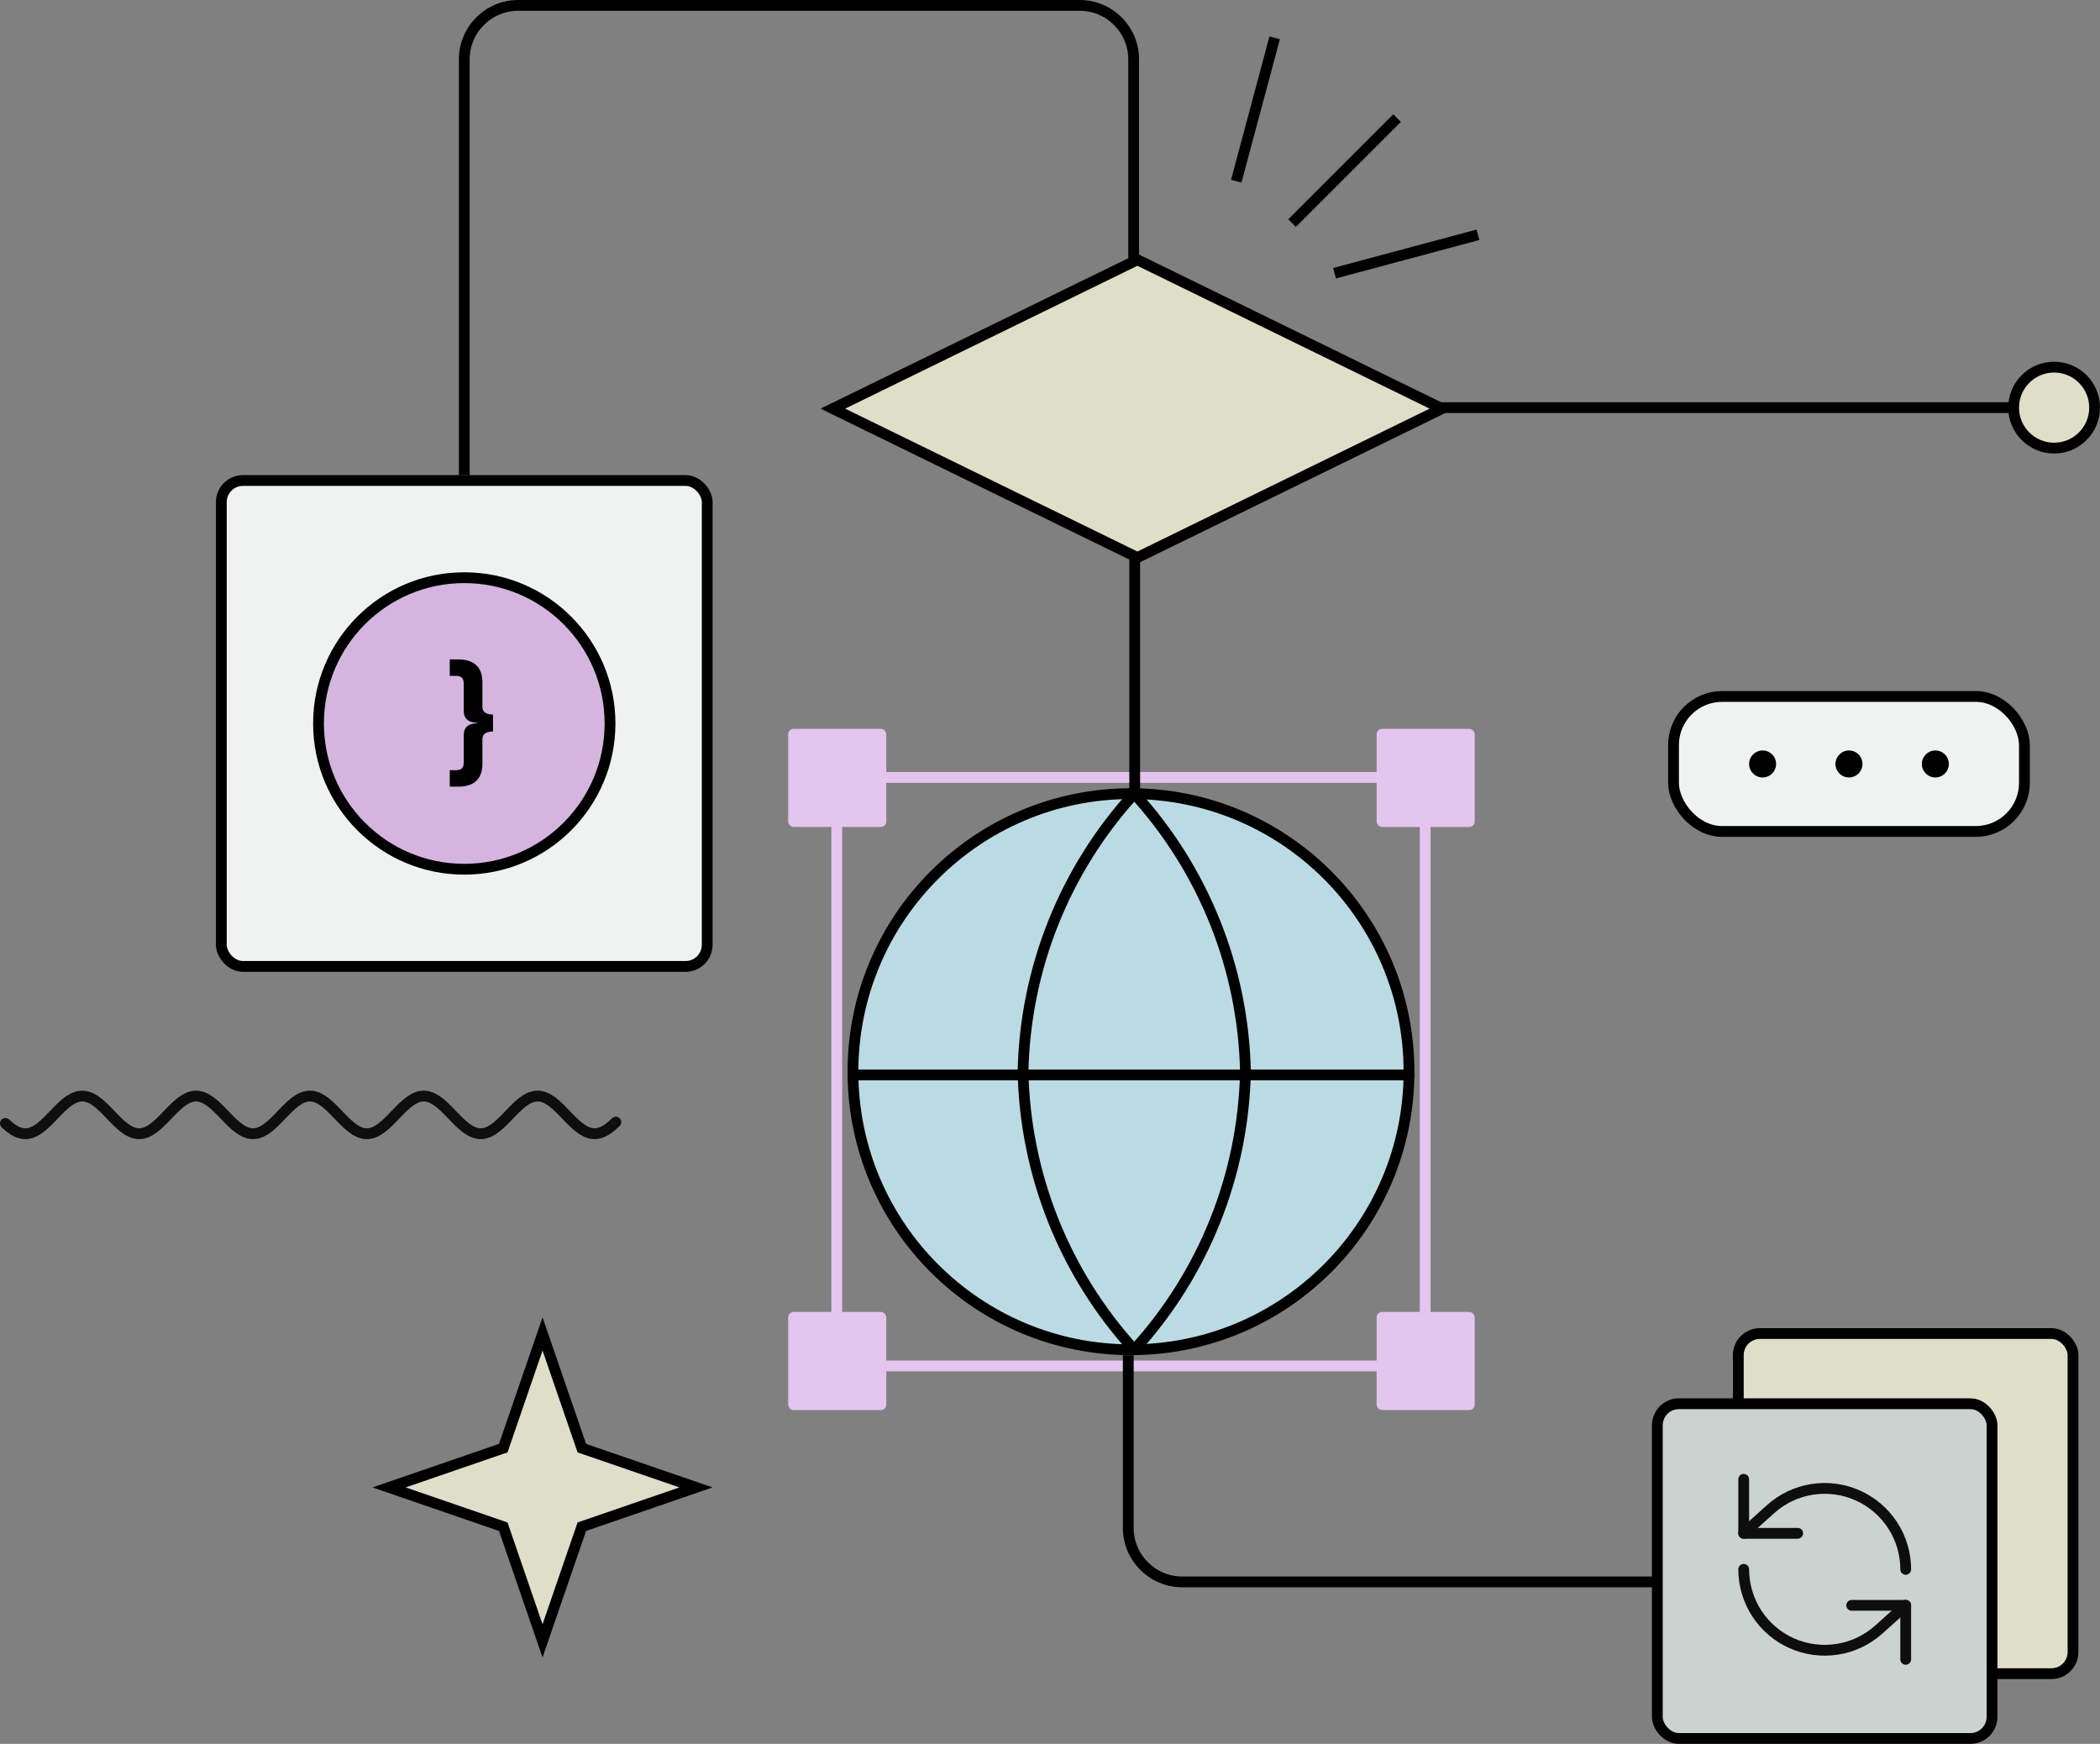 <svg width="389" height="323" viewBox="0 0 389 323" fill="none" xmlns="http://www.w3.org/2000/svg">
<rect x="0" y="0" width="389" height="323" fill="#808080" stroke="none"/>
<rect x="41" y="89" width="90" height="90" rx="4" fill="#EFF2F1" stroke="black" stroke-width="2"/>
<rect x="322" y="247" width="62" height="63" rx="4" fill="#DFDEC8" stroke="black" stroke-width="2"/>
<path d="M266 75.5H373.5" stroke="black" stroke-width="2"/>
<path d="M210 48.5V11C210 5.477 205.523 1 200 1H96C90.477 1 86 5.477 86 11V88" stroke="black" stroke-width="2"/>
<path d="M209.5 250C237.943 250 261 226.943 261 198.5C261 170.057 237.943 147 209.5 147C181.057 147 158 170.057 158 198.5C158 226.943 181.057 250 209.5 250Z" fill="#BBDBE4" stroke="black" stroke-width="2" stroke-linecap="round" stroke-linejoin="round"/>
<path d="M158 199.105H261" stroke="black" stroke-width="2" stroke-linecap="round" stroke-linejoin="round"/>
<path d="M210.106 147C222.987 161.103 230.308 179.404 230.706 198.5C230.308 217.596 222.987 235.897 210.106 250C197.224 235.897 189.904 217.596 189.506 198.5C189.904 179.404 197.224 161.103 210.106 147Z" stroke="black" stroke-width="2" stroke-linecap="round" stroke-linejoin="round"/>
<rect x="155" y="144" width="109" height="109" stroke="#E4C5EF" stroke-width="2"/>
<rect x="146" y="243" width="18.17" height="18.17" rx="1" fill="#E4C5EF"/>
<rect x="146" y="135" width="18.17" height="18.17" rx="1" fill="#E4C5EF"/>
<rect x="255" y="243" width="18.17" height="18.17" rx="1" fill="#E4C5EF"/>
<rect x="255" y="135" width="18.17" height="18.17" rx="1" fill="#E4C5EF"/>
<path d="M210.69 103.266L154.277 75.689L210.69 48.113L267.103 75.689L210.69 103.266Z" fill="#DFDEC8" stroke="black" stroke-width="2"/>
<path d="M210.19 103.5V146.5" stroke="black" stroke-width="2"/>
<circle cx="86" cy="134" r="27" fill="#D5B5DF" stroke="black" stroke-width="2"/>
<path d="M83.312 145.704H84.848C87.68 145.704 89.36 144.408 89.36 141.456V136.992C89.36 136.104 89.792 135.528 91.328 135.48V132.36C89.792 132.312 89.36 131.736 89.36 130.848V126.384C89.36 123.432 87.68 122.136 84.848 122.136H83.312V125.184H84.368C85.592 125.184 85.904 125.664 85.904 126.744V131.664C85.904 132.936 86.552 133.824 88.472 133.896V133.944C86.552 134.016 85.904 134.88 85.904 136.152V141.12C85.904 142.176 85.592 142.656 84.368 142.656H83.312V145.704Z" fill="black"/>
<path d="M209 251V283C209 288.523 213.477 293 219 293H338" stroke="black" stroke-width="2"/>
<rect x="307" y="260" width="62" height="62" rx="4" fill="#CBD3D0" stroke="black" stroke-width="2"/>
<circle cx="380.5" cy="75.5" r="7.5" fill="#DFDEC8" stroke="black" stroke-width="2"/>
<path d="M323 274V284.003H333.003" stroke="#0E0E0E" stroke-width="2" stroke-linecap="round" stroke-linejoin="round"/>
<path d="M353.01 290.673C353.008 287.778 352.167 284.945 350.591 282.516C349.014 280.088 346.768 278.167 344.125 276.986C341.481 275.805 338.552 275.415 335.691 275.861C332.83 276.308 330.16 277.572 328.002 279.503L323 284.004" stroke="#0E0E0E" stroke-width="2" stroke-linecap="round" stroke-linejoin="round"/>
<path d="M353.011 307.345V297.342H343.008" stroke="#0E0E0E" stroke-width="2" stroke-linecap="round" stroke-linejoin="round"/>
<path d="M323 290.672C323.003 293.567 323.843 296.4 325.42 298.829C326.996 301.257 329.242 303.178 331.886 304.359C334.529 305.54 337.458 305.93 340.319 305.484C343.18 305.037 345.85 303.773 348.009 301.842L353.01 297.341" stroke="#0E0E0E" stroke-width="2" stroke-linecap="round" stroke-linejoin="round"/>
<rect x="310" y="129" width="65" height="25" rx="9" fill="#EFF2F1" stroke="black" stroke-width="2"/>
<circle cx="326.5" cy="141.5" r="2.5" fill="black"/>
<circle cx="342.5" cy="141.5" r="2.5" fill="black"/>
<circle cx="358.5" cy="141.5" r="2.5" fill="black"/>
<path d="M229 33.563L236.117 7" stroke="black" stroke-width="2"/>
<path d="M239.345 41.32L258.79 21.875" stroke="black" stroke-width="2"/>
<path d="M247.209 50.606L273.772 43.488" stroke="black" stroke-width="2"/>
<path d="M100.5 247.074L107.618 267.762L107.776 268.224L108.238 268.382L128.926 275.5L108.238 282.618L107.776 282.776L107.618 283.238L100.5 303.926L93.382 283.238L93.224 282.776L92.762 282.618L72.074 275.5L92.762 268.382L93.224 268.224L93.382 267.762L100.5 247.074Z" fill="#DFDEC8" stroke="black" stroke-width="2"/>
<path d="M1 208.089L1.791 208.773L2.582 209.332L3.372 209.734L4.163 209.957L4.954 209.989L5.745 209.829L6.536 209.484L7.326 208.975L8.117 208.329L8.908 207.582L9.699 206.775L10.49 205.952L11.28 205.161L12.071 204.443L12.862 203.839L13.653 203.381L14.444 203.097L15.234 203L16.025 203.097L16.816 203.381L17.607 203.839L18.398 204.443L19.188 205.161L19.979 205.952L20.77 206.775L21.561 207.582L22.352 208.329L23.142 208.975L23.933 209.484L24.724 209.829L25.515 209.989L26.305 209.957L27.096 209.734L27.887 209.332L28.678 208.773L29.469 208.089L30.259 207.317L31.05 206.5L31.841 205.683L32.632 204.911L33.423 204.227L34.213 203.668L35.004 203.266L35.795 203.043L36.586 203.011L37.377 203.171L38.167 203.516L38.958 204.025L39.749 204.671L40.54 205.418L41.331 206.225L42.121 207.048L42.912 207.839L43.703 208.557L44.494 209.161L45.285 209.619L46.075 209.903L46.866 210L47.657 209.903L48.448 209.619L49.239 209.161L50.029 208.557L50.82 207.839L51.611 207.048L52.402 206.225L53.193 205.418L53.983 204.671L54.774 204.025L55.565 203.516L56.356 203.171L57.146 203.011L57.937 203.043L58.728 203.266L59.519 203.668L60.31 204.227L61.1 204.911L61.891 205.683L62.682 206.5L63.473 207.317L64.264 208.089L65.054 208.773L65.845 209.332L66.636 209.734L67.427 209.957L68.218 209.989L69.008 209.829L69.799 209.484L70.59 208.975L71.381 208.329L72.172 207.582L72.962 206.775L73.753 205.952L74.544 205.161L75.335 204.443L76.126 203.839L76.916 203.381L77.707 203.097L78.498 203L79.289 203.097L80.079 203.381L80.87 203.839L81.661 204.443L82.452 205.161L83.243 205.952L84.034 206.775L84.824 207.582L85.615 208.329L86.406 208.975L87.197 209.484L87.987 209.829L88.778 209.989L89.569 209.957L90.36 209.734L91.151 209.332L91.941 208.773L92.732 208.089L93.523 207.317L94.314 206.5L95.105 205.683L95.895 204.911L96.686 204.227L97.477 203.668L98.268 203.266L99.059 203.043L99.849 203.011L100.64 203.171L101.431 203.516L102.222 204.025L103.013 204.671L103.803 205.418L104.594 206.225L105.385 207.048L106.176 207.839L106.967 208.557L107.757 209.161L108.548 209.619L109.339 209.903L110.13 210L110.921 209.903L111.711 209.619L112.502 209.161L113.293 208.557L114.084 207.839" stroke="#0E0E0E" stroke-width="2" stroke-miterlimit="10" stroke-linecap="round" stroke-linejoin="round"/>
</svg>
